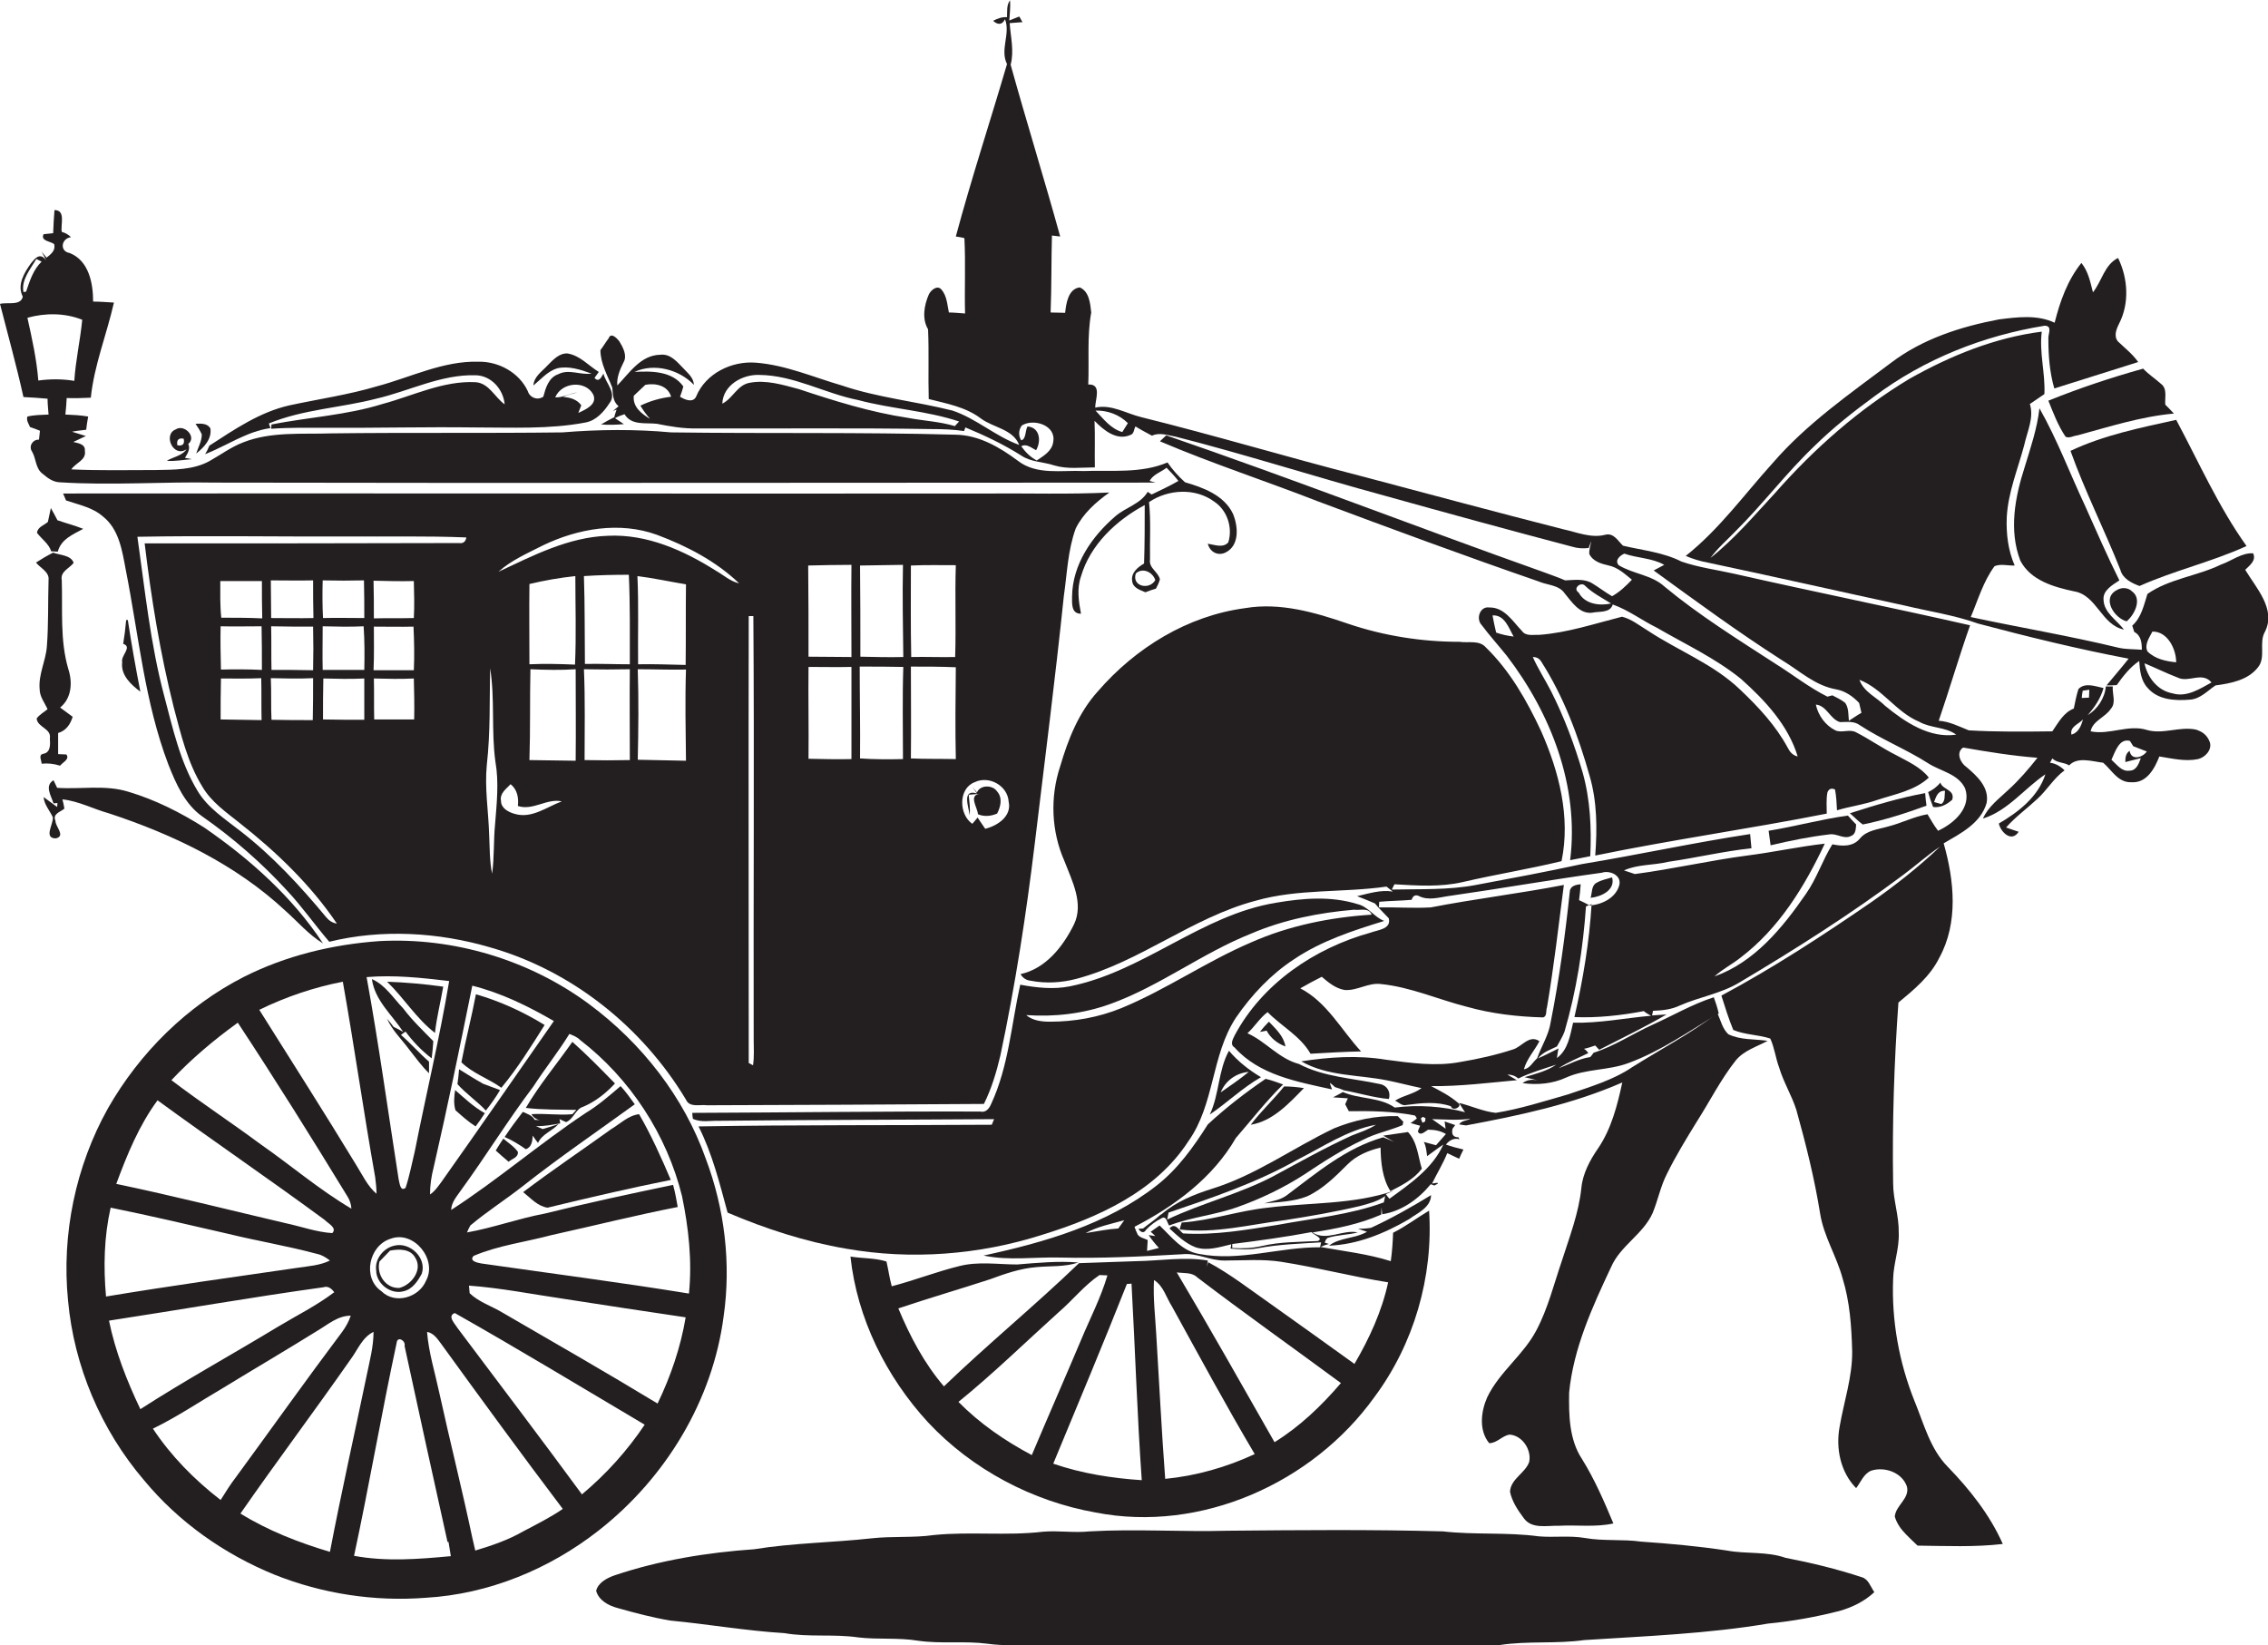 <?xml version="1.0" encoding="utf-8"?>
<!-- Generator: Adobe Illustrator 19.2.0, SVG Export Plug-In . SVG Version: 6.00 Build 0)  -->
<svg version="1.1" id="Layer_1" xmlns="http://www.w3.org/2000/svg" xmlns:xlink="http://www.w3.org/1999/xlink" x="0px" y="0px"
	 viewBox="0 0 686.7 498" enable-background="new 0 0 686.7 498" xml:space="preserve">
<g>
	<path fill="#231F20" d="M665,220.9c-5-1.1-10,1.5-14.9,0.1c-5.7-1.8-11.4,1.6-17.1,0.4c0.6-3.2,4.4-4.2,6.1-6.8
		c1.7-1.9,0.4-4.5,0.6-6.8l-2.1,0c-0.3,3.5-2.5,6.9-5.5,8.7c2.1-2.4,3.9-5,4.8-8.2c-2.4-0.5-5.6-1.8-7.6,0.3c-0.6,1.9-1,3.9-1.4,5.9
		c-3.1,1.2-4.7,4.3-6.5,6.9c-8.5,0.1-16.9,0.2-25.3-0.3c-3-1.2-5.9-2.7-9.1-2.9c3.3-9.6,6.1-19.3,9.5-28.9
		c-23.8-5.4-47.6-10.2-71.4-15.6c-5.3-1.2-10.8-1.9-16-3.7c-5.5-2.8-11.8-3.4-17.7-4.8c-1.5-1.4-2.8-4-5.4-3.3
		c-4.3,1.1-8.6-0.8-12.8-1.7c-20.4-5.2-40.8-10.7-61.2-16.1c-22.2-5.7-44.2-12.3-66.4-17.8c-4.6-1.1-9.1-4-14-2.9
		c0-2.5,2.1-7.2-2.1-7c0.3-7.3-0.4-14.6,0.9-21.8c-0.3-2.7-0.6-6.4-3.5-7.6c-3.5,0.5-4.1,4.9-4.4,7.7c-1.5,0-2.9-0.1-4.4-0.1
		c0.3-7.8,0.2-15.6,0.4-23.3c0.6,0.1,1.9,0.2,2.5,0.3c-4.8-17.4-10.2-34.7-15-52c1.1-4.2,0-8.4-0.3-12.6c1.3-0.1,2.6-0.2,3.9-0.3
		c-0.3-0.4-0.7-1.3-1-1.7c-1,0.4-2,0.8-3,1.2c0.1-2,0.4-4.1,0.2-6.1c-1.1,1.5-0.8,3.4-0.9,5.1c-1.5-0.1-2.9,0.4-4.2,1.1
		c1.3,1.2,2.7,1.4,3.6-0.5c1.7,4.5-1.6,9.2,0.6,13.6c-5.1,17.4-10.8,34.7-15.5,52.2c0.7,0.1,2,0.3,2.6,0.5c0.4,7.6,0,15.2,0.2,22.8
		c-1.7-0.1-3.3-0.3-4.9-0.3c-0.5-2.4-0.6-5.1-2.3-7c-1.3-1.4-3.2,0.3-3.8,1.6c-1.4,3.3-2.1,7.3-0.2,10.5c0.3,7,0,14.1,0.2,21.1
		c5.5,1.4,11.2,2.4,15.8,5.9c3.8,2.8,9.7,3.2,11.6,8c-7.2-2.6-13-8-20.2-10.4c-11.1-2.8-22.6-3.9-33.5-7.6c-8.6-2.5-17-6.2-26-6.9
		c-7.3-0.6-15.2,3.2-18.1,10.2c-0.9,2.1-3.5,1-4.9,0.1c0.4-1,0.7-2,1-3.1c-3.3-4.7-9.7-4.7-14.8-4.4c6-2.8,13.6-0.7,18,3.9
		c-0.1-2.1-1.7-3.4-3-4.8c-2-2-4-4.7-7.2-4.3c-5.9,0.1-9.3,5.5-13,9.3c-0.2-2.5,0.8-4.8,1.9-7c1.2-2.1-0.2-4.6-1.3-6.4
		c-0.7-0.9-2.5-2.8-3.2-0.9c-0.9,1.2-1.6,2.4-2.5,3.6c0,4.1,2.2,7.7,3.6,11.4c0.2,2,0.1,4.1,1.9,5.6c-0.6,0.5-1.2,1-1.7,1.4l1.1-0.4
		c-0.2,0.6-0.6,1.7-0.7,2.3c-1.4,0.7-2.7,1.4-4,2.2c2.3,0.2,4.6,0.1,6.9-0.1c-0.7-0.5-2-1.3-2.7-1.8c0.9-0.5,1.9-0.9,2.9-1.2
		c2.1,3.5,6.4,2.5,9.8,2.9c4,0.8,8,1.5,12.2,1.4c23.6,0.1,47.3-0.2,71,0.2c3.3,0,6.5,0.1,9.8,0.6c0.1-0.3,0.3-0.8,0.4-1.1
		c5.8,2.4,11.5,5.1,16.9,8.5c2.9,2,6.7,1.9,10,3c4,1.2,8.2,0.6,12.3,0.6c-0.1-4.7,0.1-9.4-0.1-14.1c2.7,2.8,6.7,6.1,10.8,4.3
		c1.2-0.3,1.1-1.8,1.6-2.6c1.6,1,3.3,1.9,5,2.8c2.3-1.1,4.8-0.1,7.2,0.3c21.2,5.4,42,12.1,63,17.8c19,5.3,38,10.5,57,15.5
		c1.6,0.5,3.3,0.6,5,0.4c0.2-0.5,0.6-1.6,0.8-2.1c-0.2,1.3-0.7,2.6-0.6,3.9c1.1,2.3,3.7,3,5.9,3.5c2.8,0.6,4.9,2.6,7,4.3
		c-1.8,1.9-3.7,3.7-6,5c-2.1-1.2-4-2.7-6-3.9c-2.4-1.5-5.5-1-8.2-0.9c-2.3-1-4.7-1.8-7.1-2.7c-38-13.5-75.6-28.1-113.7-41.2
		c-0.6,0.6-1.3,1.2-1.9,1.8c15.7,6.7,32,12,47.9,18.2c22.2,8.3,44.4,16.5,66.7,24.2c2.7,1.2,6.2,1,8,3.7c2.1,2.5,4.4,6.2,8.2,5.8
		c2.1-0.5,5.5,0.2,6.3-2.5c4.8,1.7,8.8,4.8,13.3,7c8.6,5,17.7,9.2,25.5,15.5c7.3,6.5,14.3,14,17.2,23.5c-1.5-0.3-2.4-1.4-3-2.6
		c-3.6-6.7-8.9-12.4-14.4-17.6c-8.1-7.8-18.8-11.8-28-17.9c-2.5-1.5-4.9-3.5-7.8-4.2c-8.3,2.1-16.6,4.9-25.2,5.5
		c-1.7-0.1-3.9,0.5-5.1-1.2c-2.8-2.9-5.3-7.2-9.9-7.1c-2.8-0.4-4.1,3.4-2.3,5.3c2.4,3.2,5.1,6.2,7.6,9.3
		c13.4,17.5,22,39.6,19.2,61.9c2-0.4,4.1-0.8,6.1-1.2c0.4-8.5,0-17.1-2.3-25.3c-2.5-8.5-5.6-16.8-9.6-24.7
		c-1.8-3.5-3.9-6.7-5.5-10.3c1.1,0,1.9,0.4,2.5,1.3c6.8,10.6,11.3,22.6,14.7,34.7c2.3,7.8,2.3,16.1,1.7,24.1
		c23.3-4.8,46.8-8.1,70.1-12.7c0-2.2-0.2-4.3,0.2-6.4c0.4-1.1,1.2-1.4,2.3-0.9c0.4,2.1,0.5,4.2,0.6,6.3c4-1.2,8.1-1.7,12.1-3.1
		c5.4-1.8,11.4-2.8,15.7-6.8c-2.5-3.2-6.4-4.9-9.9-6.8c-4.2-2.1-8-4.8-12.1-6.9c-2-1.1-4.3,0.3-6.3-0.6c-3-1.5-5.2-4.5-5.9-7.8
		c3.3,0.3,4.3,4.4,7.3,5.3c2.1,0,4.3-0.4,6.1,1c6.6,4.3,13.9,7.2,20.5,11.4c3.8,2.5,9.2,3.2,11.3,7.7c2,5.8-3.4,10.6-8.2,12.8
		c-1.2-1.6-2.2-3.3-3.2-5c-4.1,0.7-7.9,2.7-11.9,3.7c-3,0.9-6.5,1.1-8.6,3.7c-2.1,2.5-5.4,2.3-8.3,1.7c-3,4.8-4.7,10.3-8,15
		c-7.1,10.3-15.6,20.7-27.7,25c2.4-2.2,5.4-3.7,7.9-5.7c11.6-8.8,19.4-21.5,25.5-34.5c-7.9,0.9-15.6,2.6-23.5,3.6
		c-11.4,1.5-22.6,4.1-34,5.6c-0.8-0.3-2.5-0.8-3.3-1.1c4.2-1.9,8.9-1.5,13.4-2.6c8.4-1.2,16.7-3.2,25.2-4.1
		c-0.1-1.5-0.3-2.9-0.4-4.3c-17.1,2.6-34,6.3-51,9.1c-10.6,2.3-21.3,4.3-32,6.3c-8.4,1.6-17,1.2-25.5,1.4c0.2-0.4,0.6-1.2,0.8-1.6
		c6.9,0.4,14,0.9,20.8-0.7c9.9-2.3,19.9-3.9,29.8-6.3c2.8-13.4-0.8-27.2-6.2-39.4c-4.3-9.2-9.4-18.2-16.7-25.3
		c-2-2.3-5.3-1.3-7.9-1.7c-11.5,0-23-1.8-33.9-5.5c-9.9-3.4-20.5-6.5-31.1-4.7c-17.4,2.3-33.2,12-44.6,25.2
		c-5.8,6.4-9,14.5-11.4,22.7c-3.1,9.3-2.7,19.7,1.3,28.7c2.3,6,5.9,12.8,2.9,19.1c-3.3,6.7-8.5,13.4-16.2,15.1
		c0.7,1.2,1.8,1.9,3.1,2c4.6,0.9,9.4,0.6,13.9-0.6c19.2-5.1,34.9-18.5,54.1-23.6c12.9-3.7,26.5-2.4,39.7-4.3c0.6,0.5,1.3,1,1.9,1.5
		c-3.7-0.6-7.3,0.6-10.8,1.4c1.8,0.7,3.6,1.4,5.4,2.2c1.3,1.6,2.8,3,4.2,4.5c0.8,3.3-3.3,3.5-5.4,4.3c-17,4.7-32.9,15.4-41.3,31.2
		c-0.5,1.1-1.5,2.7,0,3.6c7.5,8.4,19.1,10.4,29.5,12.7c-0.1-0.4-0.4-1.1-0.5-1.4l-0.1-0.6c0.4,0.3,1.1,0.9,1.5,1.3
		c1,0.3,1.9,0.6,2.8,1c4.5,0.8,8.9,2.2,13.5,2.6c0.7-2-0.5-4.1-2.6-4.5c-8.2-1.8-17-2.1-24.6-6.1c-6.1-1.6-10-6.8-15.6-9.3
		c2.2-2,3.7-4.6,6.1-6.4c4.2,4.3,9.9,7.2,13,12.6c5.1-0.3,10.2-0.6,15.3-0.7c-6-6.5-10.3-14.9-18.4-19.1c2.1-1.2,4.3-2.4,6.5-3.5
		c2,1.7,4.1,3.5,6.9,4c3.8,0.3,7.2-2.3,11-1.8c9,0.9,17.4,4.7,26.1,6.9c7.5,2.1,15.3,3,23,3.2c1.3-0.3,0.8-2.1,1.2-3.1
		c2.1-12.3,3.5-24.7,5.1-37c-13.4,2.6-26.9,4.2-40.3,6.8c-5.2,0.3-10.5-0.1-15.7,0c0-0.4,0.1-1.3,0.1-1.7c3.2-0.3,6.5-0.3,9.8-0.6
		c0.4-1.2,1.1-1.6,2.1-1.2c3,1.6,6.4,0.4,9.5,0c15.4-2.2,30.7-4.9,46-7c2.3-0.8,6,0.7,5.3,3.7c-1,3.9-5.3,6-9,6.2
		c-1.1-0.6-2.1-1.1-3.2-1.6c0.2-1.6,0.4-3.2,0.5-4.8c-1.4,0.1-3.2,0.5-3.3,2.2c-1.4,13.3-3.2,26.5-5.8,39.6
		c-0.6,3.9-2.8,7.2-4.1,10.9c-1.3,1.1-2.2,3.1-4,3.3c0.9-3.2,3.2-5.6,4.7-8.5c-3.1-2.1-5.3,1.7-8,2.5c-5.2,1.7-10.6,2.9-16,3.8
		c-7.4,1.4-15,0.3-22.5-0.7c-8.5-1.4-17.2-0.8-25.6,0.5c8,4.6,17.4,4,26.2,5.8c3.4,0.7,6.8,1.6,10.2,2.3c-2.3,1.8-5.5,2.2-8,3.8
		c1.1,0.5,2.1,1.7,3.5,1.3c4.5-0.6,9.1-1.1,13.4,0.4c0.6,1.8,3.7-0.1,2.2-1c-2.4-2.1-5.3-3.6-8.2-5.1c8.7,0.1,17.3-1,26-1.8
		c-1-0.6-2-1.1-2.9-1.7c1.3,0,2.4,0.4,3.3,1.2c3.7-1.8,7.6-2.9,11.5-4.2c-2.9,2-6.4,2.8-9.6,3.8l4.2,1c-1.7-0.4-3.4-0.3-4.8,0.8
		c4.5,0.6,9.1,0.2,13.2-1.7c6-2.7,12.8-2.1,18.9-4.4c9.8-3.6,18.4-9.7,27.3-15c-0.4-1.7-0.9-3.3-1.5-4.9c-6.5,2.1-12.3,5.5-18.5,8.3
		c-6,2.7-11.6,6.5-17.9,8.5c-0.2,0.3-0.7,1-1,1.3c-3.4,0.5-6.4,2.2-9.6,3.4c2.8-1.9,6-3.1,9-4.6c-0.3-0.5-0.8-1-1.3-1.3
		c1.1-0.2,2.2-0.6,3.4-1c0.3,0.3,0.9,1,1.2,1.3c6.8-3.5,13.7-6.8,20.4-10.7c-1.1,0.1-3.3,0.2-4.4,0.3c0.1-0.3,0.2-1,0.3-1.4
		c2.8-0.1,5.6-0.4,8.1-1.6c5.9-2.6,12.5-3.6,18.1-7c17-10.1,33.7-20.7,49.5-32.5c3.8-2.8,7.3-6,11.2-8.6
		c-6.5,6.2-13.5,11.7-20.8,16.8c-14.7,10.1-29.7,19.9-45.4,28.3c1.1,3.5,2.2,7,3.6,10.4c3.6,1.5,7.6,1.4,11.2,2.6
		c1.3,2.8,1.6,5.9,2.7,8.8c1.3,4.4,3.8,8.4,5.2,12.8c2.9,10.4,5.5,20.8,7.2,31.4c1.1,6.9,5,12.9,6.8,19.6c2.2,7.1,2.7,14.6,2.9,22
		c0.1,7.8-2.5,15.3-3.8,22.9c-1.2,6.5,0.2,13.7,5,18.6c1.4-1.8,2.3-4.4,4.6-5.3c4.1-1.3,9.4,0.6,10.8,4.9c0.8,3.6-3.4,5.6-3.7,9
		c0.6,2.1,1.9,3.9,3.5,5.5c1.1,1.1,2.2,2.2,3.4,3.3c8.6,0.1,17.3,0.5,25.8-0.5c-3.9-8.8-10-16.5-16.7-23.4c-5.3-5.4-7.2-13-10-19.8
		c-4.7-11.7-7-24.4-6.5-37c0.1-4.7,1.9-9.2,1.7-14c0.1-5.1-1.7-10-1.7-15c-0.3-18.2,0.3-36.5,1.6-54.7c4.7-3.9,9.6-7.9,12.4-13.6
		c5.8-10.6,4.5-23.4,1.3-34.6c5.1-3,11.2-6,13-12.2c0.9-4.7-2.9-8.2-6.1-10.9c-1.8-1.2-3.3-4.4-1-5.9c7.4,1.3,14.9,2.5,22.5,3.1
		c-2.7,3.4-5.5,6.7-8.7,9.6c-2.8,2.7-6.2,5.1-7.8,8.8c7.6-2.4,12.5-9.1,18.9-13.4c-2.2,6.8-8.1,11.4-14.1,14.9
		c0.6,2.7,3.9,5.8,6,2.5c-1-0.3-2.9-1-3.8-1.3c2.8-3.2,6.3-5.7,9.4-8.6c3-2.7,5-6.3,8.3-8.7c-1.2-1.2-2.7-2.1-4.4-2.3
		c0.2-0.3,0.5-1,0.7-1.3c1.4,1.4,3.5,1.1,5.1,2.1c2.5-2.7,7-1.2,10.3-0.8c2.6,2.2,4.5,6.1,8.6,5.9c4.6,0.3,7-4.2,8.4-7.8
		c3.8,0.6,7.8,1.6,11.7,0.8c2.1-0.5,4.3-2.7,3.6-5.1C668.2,222.2,666.4,221.4,665,220.9z M193.9,122.8c0.8,1.4,1.8,2.7,2.9,4
		c-2.5-1.5-5.3-3.6-4.9-7c1.2-1.1,2.3-2.2,3.5-3.3c3.1-0.6,6.8,0.2,7.8,3.6C199.9,120.5,196.8,121.4,193.9,122.8z M289.1,129
		c-4.6-1.4-9.5-1.6-14.2-2.5c-11.3-1.7-22.2-5.1-33-8.7c-4.9-1.3-10-2.9-15-1.9c-3.7,0.7-5,4.7-8.2,6.3c0.2-5.6,6.1-8.9,11.2-8.7
		c10.5,0.1,19.8,5.6,29.9,7.6c10.1,2.7,20.7,3.2,30.6,6.5C290,128.1,289.5,128.5,289.1,129z M318.9,133.7c-0.3,2.8-2.9,4.3-5,5.7
		c-1.9-1-3.4-2.5-4.7-4.3c1.6-0.9,3.1,0.5,4.5,1.2c1.6-2.7,1.2-6.9-2.6-7.2c-0.7,1.2-0.4,3.9-1.9,4.2c-0.9-1.4-0.8-3.2,0.2-4.5
		C312.9,126.6,319.8,128.7,318.9,133.7z M339.8,130.8c-3.5-1-5.7-4-8.1-6.5c3.6-0.1,7.2,1.2,9.8,3.8
		C341.1,128.8,340.2,130.1,339.8,130.8z M478,179.4c-2-1.3,0.8-3.5,2-2c2.3,2.2,5.1,3.6,7.8,5.3C484.1,183.5,479.8,182.8,478,179.4z
		 M453,191.5c-0.4-1.7-0.8-3.5-1.1-5.2c3.7-0.2,4.9,3.8,6.4,6.4C456.5,192.5,454.7,192.1,453,191.5z M499.9,307.5
		c-7.9,0.7-15.7,2.3-23.6,2.1c-0.9,3.8-1.5,8.2-4.9,10.7c0.1-0.7,0.3-2.2,0.5-2.9c-2.1,1-4.1,2.1-6.2,3c1.4-1.9,3.7-2.6,5.7-3.6
		c0.8-1.5,1.7-2.9,2.3-4.5c3.6-12.3,5.6-25.1,6.5-37.9l1.7-0.7c-0.7,11.5-2.6,22.9-5.2,34.2c7,0.3,14.1-0.5,21-1.8
		C498.3,306.6,499.1,307.1,499.9,307.5z M559.8,218.2c-0.2-1.8,0-3.8-1.1-5.4c-1.2-1-2.6-1.6-3.9-2.3c-0.4,0.1-1.2,0.3-1.5,0.4
		c-5.6-2.8-10.5-6.7-15.8-10c-11.4-7.4-23-14.6-33.5-23.3c-3.9-3.6-9.5-3.8-13.9-6.5c-1.3-1.5,0.4-2.9,1.7-3.5
		c4,1.4,8.4,1.3,12.1,3.4c-1.1,0.6-2.1,1.1-3.2,1.7c12.8,9.3,25.6,18.7,38.9,27.2c5.3,3.2,10,7.7,16.4,8.8c2.7,0.5,5,2.1,6.9,4.1
		c0.2,0.7,0.5,2.2,0.7,3C562.3,216.5,561.1,217.4,559.8,218.2z M570.8,213.7c-2.6-2.6-6.5-4.2-7.8-7.9c7,2.7,11.1,9.8,18.1,12.7
		c3.5,2,7.9,1.5,11.2,3.9C584.2,223.6,576.8,218.6,570.8,213.7z M630.6,209.1c0.5-0.1,1.5-0.2,2-0.3c0,0.6-0.1,1.8-0.1,2.4
		c-0.5,0-1.7,0.1-2.2,0.1C630.3,210.8,630.5,209.7,630.6,209.1z M627.2,222.4c-0.6-2.4,2.2-3.2,3.5-4.6
		C630.1,219.8,629.3,221.8,627.2,222.4z M644.8,227.3c-1.2,0.8-1.3,2.1-1.3,3.4c1.2-0.3,3.5-0.9,4.7-1.2c-0.6,1.6-1.3,3.8-3.4,3.8
		c-2.4,0.4-3.9-1.9-5.5-3.3c1.1-2.3,2.3-6.6,5.6-5.7c0.3,0.4,0.7,1.2,1,1.6c1.4,0.5,2.7,1.1,4.1,1.6
		C648.8,229.3,645.3,230.4,644.8,227.3z"/>
	<path fill="#231F20" d="M13,143.5c1.4,1.2,3,2.4,5,2.5c15.6,1,31.3-0.2,46.9,0.1c95,0.2,190,0,285,0c-0.5-0.1-1.4-0.4-1.8-0.5
		c1-2,3.5-2.7,5.1-4c1.3,1.3,2.5,2.6,3.6,4c-2.6,1.5-5.4,2.8-8.1,4.1c-0.3-0.2-0.9-0.6-1.2-0.8c-2.2,3.7-6.7,4.7-9.8,7.4
		c-7.1,6.1-13,14.6-13.1,24.3c0,2.1-0.3,5.2,2.7,5.2c-0.7-3.7-1.3-7.6,0-11.3c2.8-9.6,10.7-17,19.3-21.6c0,5.9,0,11.8-0.2,17.7
		c-1.9,1.1-4,2.8-3.6,5.3c0.2,2.1,2.4,2.7,4,3.4c1-0.4,2.1-0.8,3.2-1.1c0.5-0.9,0.9-1.8,1.2-2.8c-0.5-2.3-3.4-3.4-3-6
		c-0.1-5.8,0.3-11.6-0.3-17.4c5.8-3.9,14-4.4,19.8-0.1c3.9,2.6,5.6,7.9,4.2,12.3c-1.6,1.8-4.2,0.7-6.2,0.4c0.6,2.4,2.9,3.8,5.3,2.7
		c4.4-2.1,3.9-8,2.3-11.8c-2.7-5.6-9-7.9-14.5-9.5c-2-1.8-3.8-3.8-5.3-6c-8,3.4-16.9,2.3-25.4,2.6c-6.7-0.3-14.2,1.3-19.9-3.1
		c-5.5-4.1-11.8-7.8-18.9-7.9c-28.7-0.8-57.4-0.3-86.1-0.7c-10.9-1-21.9-0.9-32.9,0c-23.4,0.3-46.7,0-70.1,0.3
		c-8.8,0.3-18.1-0.6-26.5,2.7c-3.7,1.4-6.9,3.8-10.3,5.7c-4.9,2.7-10.8,2.6-16.3,2.7c-8.5,0-17,0.2-25.5-0.2c1.3-2,4.6-2.8,4.1-5.6
		c0.2-2.1-2-2.3-3.5-2.7c1.3-0.6,2.5-1.2,3.8-1.8c-1.4-0.4-2.8-0.9-4.2-1.3c1.4-0.3,2.8-0.4,4.3-0.6c0.1-1,0.4-3,0.6-4
		c-2.3-0.4-4.6-0.5-6.9-0.6c0.2-1.7,0.3-3.3,0.4-5c2.4,0.1,4.8,0,7.3-0.1c1-9.8,4.8-19.1,7-28.8c-2.1-0.1-4.2-0.3-6.3-0.3
		c0-5.6-1.3-12.4-7.1-14.7c-3.1-0.5-2.6-4.4,0.4-4.8c-0.8-0.8-1.7-1.3-2.8-1.6c-0.4-2.2,1.3-6.6-2.2-6.6c-0.2,2.3-0.3,4.6-0.4,7
		c-0.7,0.1-2.2,0.2-2.9,0.3c-1,2.1,2.1,2.1,3.2,3c0.5,1.9-0.9,3-2.3,4.1c-0.5-0.6-1-1.2-1.5-1.8l1.4,2.6c-2-2.6-3.5-0.4-4.6,0.9
		c-2.1,2.9-4.3,6.6-2.5,10.1C6.3,92.7,2.1,91.4,0,92c2.4,9.4,5,18.7,7.1,28.2c2.4,0.1,4.9,0.3,7.3,0.5c0,1.6,0.2,3.2,0.3,4.8
		c-2.2,0.1-4.3,0.1-6.4,0.6c-0.4,1.2,0.4,2.2,0.8,3.2c1,0.3,2,0.7,3,1.1c-0.1,0.7-0.2,2-0.3,2.7c-1.9-0.1-3.2,2-2.1,3.6
		C11,138.9,10.7,141.9,13,143.5z M349.8,175.6c-1.7,3.1-7.2,2-5.9-2C346,171.7,349,173.2,349.8,175.6z M7.1,88.4
		c-0.7-3.7,2.1-6.9,3.9-10c0.5,0.3,1.1,0.5,1.6,0.8C10,81.7,9,85.1,7.9,88.3C7.7,88.3,7.3,88.4,7.1,88.4z M11.6,115.2
		c-0.5-6.4-1.9-12.7-3.3-19c5.4-1.5,11.3-1.5,16.6,0.6c-0.6,6.2-2,12.3-2.4,18.5C18.9,114.7,15.2,114.7,11.6,115.2z"/>
	<path fill="#231F20" d="M679.8,172.5c1.4-1.4,3.4-2.8,2.4-5c-3.5-0.2-6.5,2.3-9.7,3.4c-7.2,3.5-15.7,4.3-22.3,8.9
		c-1.1,3.4-1.8,7.1-4.6,9.6c0.2,0.6,0.4,1.2,0.6,1.9c2.1,1.1,2.3,3.3,2.3,5.4c-2.3-0.2-4.7-0.1-7-0.6c-14.8-3.6-29.9-6.1-44.8-9.3
		c2.2-5.2,3.8-10.8,7.2-15.4c1.9-0.8,4.1-0.1,6.1-0.2c-2-4.6-2.6-9.6-2.4-14.6c0.4-7.6,3.4-14.7,5.3-21.9c0.9-4.1,3-8.2,1.7-12.4
		c1.4-1,3-2,4.4-3c0.3-6.3-1.6-12.6-0.8-18.9c-14.2,1.8-27.7,7.3-40.1,14.3c-15.3,9.2-28.8,21.1-40.6,34.5
		c-6.3,6.8-12.4,14-19.6,19.7c2.1-2.9,4.9-5.3,7.4-7.9c8.4-8.3,15.5-17.8,24.1-26c5.6-5.5,11.8-10.4,18.1-15
		c15.1-11.3,33-18.4,51.6-21.4c2.5,0.1,0.9,2.6,1.1,4.1c0,5,0.4,10.1,1.8,14.9c8.5-2.7,16.9-5.3,25.4-8c-1.7-2.4-4-4.2-6.1-6.2
		c-1.4-1.6-0.5-3.8,0.3-5.4c3.2-6.2,2.7-13.8-0.3-19.9c-4.1,2-4.9,7-7.6,10.4c-0.8-3.1-1.4-6.3-3.5-8.9c-4.2,5.2-6.5,11.7-8.1,18.1
		c-5.3-2.5-11.3-1.7-16.9-1c-11.6,2.2-23.1,5.9-32.6,13.1c-12.5,9.4-25.5,18.4-35.8,30.3c-8.6,9.5-16.2,20.1-26.4,28.2
		c2.1,0.9,4.4,1.6,6.6,2c19.9,4.2,39.7,8.7,59.6,13c7.5,1.8,15.1,2.9,22.4,5.5c15.1,4,30.2,7.7,45.5,10.6c-2.2,2.8-4.5,5.4-6.7,8.1
		c0.8,0,2.3,0,3.1-0.1c1.9-2.7,4-5.4,6.8-7.3c0.2,2.9,0.5,6,2.6,8.2c3.1,3.6,8.3,3.9,12.8,3.5c3.1-0.2,5.3-2.7,7.7-4.3
		c4.6-0.6,9.8-1.6,12.8-5.4c2.6-3.1,0.2-7.5,2.2-10.9C689.2,184.4,683.1,178,679.8,172.5z M651.7,191.2c4.6-0.1,7.2,5.3,7.2,9.3
		c-3.1-0.3-6.4-1-8.7-3.3C649.2,195.1,650.8,193,651.7,191.2z M657.8,209.9c-4.5-0.8-7.6-4.8-8.5-9.1c3.4,1.4,6.6,3,10,4.3
		c3.4,1.7,7.4-1.9,10.3,1.5C666.1,208.5,662.1,211.2,657.8,209.9z"/>
	<path fill="#231F20" d="M62.1,137.5c6.6-2.6,12.6-6.9,19.8-7.9l-0.5-1.4c10.4-4.3,21.7-4.7,32.5-7.5c10-2.3,19.6-7.4,30.1-7.1
		c4.8,0.1,8.4,4.3,8.8,8.8c-3-2.1-4.7-6.4-8.8-6.7c-9.8-0.5-18.9,4.1-28.2,6.6c-10.9,3.4-22.4,4-33.6,6.2l-0.1,1.3
		c5.6-0.4,11.1-0.3,16.7-0.3c15,0.1,30-0.3,45-0.1c11.2,0,22.5,0.6,33.5-1.5c3.2-0.6,5.5-3.2,7.2-5.8c2.4-3-1.1-6.1-1.8-9
		c-0.6,1.1-1.4,2.8-2.7,1.3c0.4-0.6,0.9-1.2,1.3-1.8c-3.1-1.9-5.7-5-9.5-5.6c-2.5-0.1-4.3,1.9-5.9,3.5c-1.7,1.9-4.2,3.4-4.4,6.2
		c2.3-1.9,4.3-4.3,7.2-5.2c3.5-0.8,7.1,0.4,10.4,1.6c-3.4,0.5-6.9-1.5-10.1,0.2c-2.9,1-3.8,4.2-4.5,6.8c-1.8,1.2-4.1,0.3-4.7-1.7
		c-2.6-5.6-8.8-9-14.9-8.9c-10.7-0.3-20.5,4.7-30.6,7.4c-8.7,2.6-17.8,3.9-26.6,5.8c-9,2-16.7,7.3-24.3,12.2
		C63.1,135.7,62.5,136.9,62.1,137.5z M179.6,119.4c1.4,3-2.3,4.6-4.5,5.6c0.2-0.6,0.7-1.7,0.9-2.3c-1.3-1.8-3.4-2.4-5.5-2.5
		c1.4-0.7,2.8-1,4.3-1.4c-2.3,0.3-4.3,1.6-6.7,1.5C170.1,115.6,177.3,115.1,179.6,119.4z"/>
	<path fill="#231F20" d="M625.4,132.2c1.1,0.6,2.4-0.3,3.6-0.4c9.6-2.6,19.2-5.7,29.2-6.6c-0.8-0.9-1.7-1.8-2.6-2.7
		c-0.2-2.1,0.7-4.8-1.3-6.3c-1.8-1.6-3.8-2.9-5.4-4.6c-9.7,2.7-19.3,5.9-28.7,9.7C621.7,125,623.1,128.8,625.4,132.2z"/>
	<path fill="#231F20" d="M641.7,175.7c-3.7-7.4-7-15-10.4-22.6c-4.6-9.8-8.4-20-13.8-29.5c-0.7,6.2-2.7,12-4.5,17.9
		c-2.9,9-4.8,19-1.3,28.2c3.1,6,10.1,8,16.2,9.3c7,1.1,8.3,10.2,15.2,11.6c-2.2-2.9-6.1-5.1-6.2-9.1
		C636.7,178.7,639.6,177.1,641.7,175.7z"/>
	<path fill="#231F20" d="M59.4,137.3c2.3-1.8,4.8-4.4,4.3-7.6c-0.9-1.6-2.9-1.5-4.5-1.4c0.7,1,1.4,2.1,1.9,3.2
		C61.1,133.6,60,135.4,59.4,137.3z"/>
	<path fill="#231F20" d="M642,172.5c0.7,2.7,3.4,4,5.8,4.9c10.5-4.7,21.9-7.3,32.4-12.1c-8.5-11.9-14.4-25.3-21.3-38.2
		c-10.8,2.4-21.9,4.6-32,9.4C631.3,148.8,637.2,160.4,642,172.5z"/>
	<path fill="#231F20" d="M50.5,139.5c2.5,0.2,5-0.3,7.6-0.5c-0.5-0.1-1.6-0.3-2.1-0.4c0.8-1.3,1.7-2.7,1-4.2
		c2.7-2.2-1.3-6.1-3.8-4.4c-3.9,1.5-0.8,8.7,3.3,6C55.1,138,52.5,138.3,50.5,139.5z M53.7,134.8c-0.3-1.6,0.4-2.3,1.9-2
		C56,134.4,55.3,135.1,53.7,134.8z"/>
	<path fill="#231F20" d="M322.1,180.5c1-6.9,1.2-13.9,3.6-20.5c2.2-4.5,6.1-8,10.2-10.9c-12.3,0.6-24.6,0.2-36.9,0.3
		c-93.3,0.1-186.6-0.1-279.9,0c0.2,0.5,0.7,1.6,0.9,2.1c3.8,1.3,8,2.1,11.1,4.8c5,3.9,5.9,10.5,7,16.3c3.9,19.7,5.7,40,12.9,58.9
		c2.3,5.8,5,12,10.3,15.7c9.3,6.5,17.9,14,25.6,22.4c4.6,4.9,8.4,10.4,12.8,15.5c15.9-3.9,33-2.9,48.7,1.7
		c24.7,7,46.1,24.1,59.3,46.1c1.1,2.5,4.2,1.4,6.4,1.7c27.9-0.1,55.9-0.2,83.8-0.4c2.3-4.6,3.8-9.6,5-14.7
		c4.5-21.2,7.8-42.6,10.4-64.1C316.3,230.5,319.5,205.5,322.1,180.5z M110.3,217.9c-4.2,0-8.3,0-12.5-0.1c0-4.2,0-8.3,0.1-12.4
		c4.1,0.1,8.2,0.2,12.4,0C110.3,209.6,110.3,213.8,110.3,217.9z M110.3,202.8c-4.2,0-8.4,0-12.6,0c-0.1-4.4,0-8.8,0-13.2
		c4.1,0.1,8.3,0.2,12.4,0C110.4,194,110.4,198.4,110.3,202.8z M97.8,187.1c-0.2-3.8-0.2-7.6-0.1-11.4c4.2,0.1,8.4,0.1,12.5,0
		c0.1,3.8,0.1,7.6,0.1,11.4C106.2,187.1,102,187,97.8,187.1z M113.1,175.8c4,0.1,8.1,0.2,12.2,0.1c0.1,3.7,0.2,7.5,0,11.2
		c-4,0.1-8.1,0-12.1,0.1C113.2,183.4,113.2,179.6,113.1,175.8z M113.2,189.7c4,0,8,0.1,12,0c0.2,4.4,0.3,8.8,0.1,13.2
		c-4.1,0-8.2,0-12.2,0C113.3,198.4,113.2,194,113.2,189.7z M125.4,217.8c-4,0-8.1,0-12.1,0c-0.1-4.1,0-8.3-0.1-12.4
		c4,0.1,8.1,0.2,12.1,0C125.4,209.5,125.5,213.7,125.4,217.8z M139,164.4c-31.7,0.1-63.4,0.1-95.2,0.1c2,16.7,4.7,33.3,8.8,49.6
		c2.2,8.3,4.2,16.8,8.7,24.1c2.7,4.6,7.2,7.7,11.2,10.9c11.2,8.8,21.6,18.8,29.5,30.5c-1.4-0.2-2.5-1-3.3-2
		c-7.8-9.4-16.2-18.5-25.9-26c-4.7-3.7-9.9-7-13-12.2c-5.3-8.8-7.5-19-10.1-28.8c-4.2-15.8-5.8-32-8.1-48.1
		c21.1-0.4,42.3,0,63.4-0.1c12.1,0.1,24.2-0.2,36.2,0.3C141,164,140.2,164.6,139,164.4z M82.2,202.8c-0.1-4.4,0-8.8-0.1-13.2
		c4.2,0.1,8.5,0.1,12.7,0.1c0.1,4.4,0.1,8.8,0,13.2C90.6,202.8,86.4,202.8,82.2,202.8z M94.7,218c-4.2,0-8.4,0-12.5-0.1
		c-0.2-4.2,0-8.4-0.2-12.6c4.3,0.1,8.5,0.2,12.8,0C94.8,209.6,94.8,213.8,94.7,218z M82.1,187.1c0-3.8-0.1-7.6-0.1-11.4
		c4.3,0,8.5,0.1,12.8,0c0,3.8,0,7.6,0.1,11.4C90.6,187.2,86.4,187.1,82.1,187.1z M79.2,218c-4.1-0.1-8.3-0.1-12.4-0.2
		c0-4.1,0-8.3,0.1-12.4c4.1,0,8.1,0.1,12.2-0.1C79.2,209.5,79.1,213.8,79.2,218z M66.9,202.7c-0.1-4.4-0.2-8.7-0.1-13.1
		c4.1,0.1,8.2,0,12.4,0c0.1,4.4,0.1,8.8,0.1,13.2C75.1,202.6,71,202.6,66.9,202.7z M67,187c-0.4-3.7-0.3-7.4-0.3-11.1
		c4.2,0,8.4,0,12.6,0c0,3.8,0,7.5,0.1,11.3C75.2,187,71.1,187,67,187z M149.9,249.5c-0.5,5-0.2,10-0.9,15c-0.8-3.9-0.7-7.9-0.9-11.9
		c-0.2-7-1.4-14-0.7-21.1c1.1-9.7,0.8-19.5,1-29.2c1.5,9.3,0.3,18.9,1.6,28.3C151.1,236.8,150.4,243.2,149.9,249.5z M155.9,246.4
		c-1.9-0.5-4.2-1.7-4.2-3.9c-0.5-2.3,1.6-3.7,2.9-5.1c2,1.6,2.5,4.1,2.2,6.6c4.6,1.5,8.8-2.4,13.3-1.4
		C165.5,244.3,161,247.9,155.9,246.4z M174.3,230.3c-4.7-0.1-9.3-0.1-14-0.2c0.3-9.2,0.1-18.4,0.3-27.5c4.6,0.2,9.2,0.3,13.7,0
		C174.3,211.8,174.4,221.1,174.3,230.3z M160.3,176.8c4.6-1.1,9.2-1.9,13.9-2.4c0,8.9,0.3,17.9-0.1,26.8c-4.6-0.2-9.2-0.3-13.8-0.1
		C160.3,193.1,160.2,184.9,160.3,176.8z M177,230.1c0-9.2,0.2-18.3-0.2-27.5c4.6,0.1,9.3,0.1,13.9,0c-0.1,9.1,0,18.3,0,27.5
		C186.2,230.2,181.6,230.2,177,230.1z M176.8,174.4c4.5-0.3,9.1-0.4,13.6-0.4c0.4,9,0.3,18.1,0.3,27.1c-4.5,0-9.1-0.2-13.6-0.1
		C177,192.1,177.1,183.3,176.8,174.4z M207.6,201.3c-4.8-0.1-9.6-0.3-14.4-0.2c-0.1-8.9,0.2-17.8-0.2-26.7c4.9,0.6,9.8,1.7,14.7,2.5
		C207.6,185,207.7,193.2,207.6,201.3z M207.7,230.3c-4.9-0.1-9.7-0.2-14.6-0.3c0.2-9.1,0.3-18.3,0-27.4c4.9,0,9.8,0.2,14.6,0.1
		C207.4,212,207.6,221.1,207.7,230.3z M216.8,172.8c-9.8-6.2-21-11.2-32.8-10.6c-11.9,0.4-22.6,6-33.1,10.9c3.9-3.5,8.8-5.6,13.5-8
		c10.6-5.1,23.2-7.3,34.5-3.2c9.1,3.4,17.9,8,24.9,14.7C221.1,176,219.1,174.1,216.8,172.8z M228,322.5c-0.3-0.2-1-0.5-1.3-0.7
		c0-45.1-0.1-90.2,0-135.3l1.4,0c0.3,42.6,0,85.3,0.1,128C228.2,317.2,228.4,319.9,228,322.5z M275.8,171.2c4.5-0.2,9-0.1,13.6-0.1
		c-0.3,9.3,0.1,18.5-0.2,27.8c-4.4,0.1-8.9-0.1-13.3,0C275.7,189.7,275.8,180.5,275.8,171.2z M273.4,171c-0.2,9.3,0,18.6,0.1,27.9
		c-4.3,0.1-8.7,0-13-0.1c0-9.2,0-18.4-0.1-27.6C264.7,171.1,269,171.1,273.4,171z M257.8,229.8c-4.3,0.1-8.7,0-13-0.1
		c0.1-9.3-0.1-18.6,0-27.8c4.3,0,8.7,0.1,13,0C257.8,211.1,257.8,220.4,257.8,229.8z M244.8,198.8c0-9.2,0-18.4-0.1-27.6
		c4.4-0.1,8.8-0.2,13.1-0.2c-0.1,9.3,0,18.6,0,27.9C253.5,198.9,249.2,198.8,244.8,198.8z M273.4,229.8c-4.3,0.1-8.7,0.1-13-0.2
		c0.1-9.3-0.1-18.5-0.1-27.8c4.4,0,8.8,0,13.2,0.1C273.2,211.2,273.4,220.5,273.4,229.8z M275.8,229.6c0.1-9.3,0-18.6,0-27.8
		c4.5,0,9.1,0,13.6,0.2c-0.1,9.3-0.2,18.5,0,27.8C284.9,229.7,280.3,229.8,275.8,229.6z M298.3,250.9c-0.8-1.2-1.6-2.3-2.3-3.4
		c-0.4,0.5-1.2,1.4-1.6,1.9c-4.1-2.8-4.3-10.7,0.7-12.6c4.3-2.1,10,1,10.3,5.9C306.4,247.1,302,250,298.3,250.9z"/>
	<path fill="#231F20" d="M15.4,153.8c-0.3,1.4-0.6,2.8-0.9,4.2c-1.1,1-3.1,1.5-3.3,3.3c1.4,1.9,3.6,3.3,4.3,5.6c0.5,0,1.5,0.1,2,0.1
		c1-3.8,4.6-5.2,7.7-6.9c-2.5-1-5.2-1.7-7.8-2.6C16.7,156.2,16.1,155,15.4,153.8z"/>
	<path fill="#231F20" d="M18.2,231.8c0.7-1,3-1.9,1.9-3.4c-0.6,0-1.9-0.1-2.5-0.1c0-2.1,0-4.3,0-6.4c2.4-0.7,3.7-2.6,4.4-4.9
		c-1.3-1-2.6-1.9-3.8-2.8c3.5-2.8,3.8-7.6,2.5-11.6c-2.6-8.8-1.7-18-2-27c-0.5-2.6,2.3-3.5,3.6-5.2c-0.8-2.4-4.2-2.3-6.2-3.1
		c-1.8,0.9-3.5,1.9-5.2,3c1.3,1.7,4.1,2.8,3.8,5.3c-0.2,6.7,0,13.4-0.5,20c-0.3,4.4-2.6,8.5-2.2,13c0,2.3,1.5,4.1,2.4,6.1
		c-1.1,0.9-2.4,1.6-3.3,2.8c0.2,2.7,4.5,3,4,6c0.1,1.8,0.3,4.3-2,4.7c-1.6,0.3-0.5,2-0.5,3C14.5,231,16.3,231.2,18.2,231.8z"/>
	<path fill="#231F20" d="M645.5,179c-1.2-1.2-3.2-1.2-4.5-0.4c-4.8,2.4-0.9,8.5,2.9,9.5C646.3,186.1,648.7,181.3,645.5,179z"/>
	<path fill="#231F20" d="M42.5,209.4c-1.4-7.2-2.7-14.4-3.8-21.7l-0.5,0c-0.2,2.4-0.5,4.8-0.9,7.2c2.9,1-0.8,3.5-0.3,5.6
		C36.5,204.4,39.7,207.3,42.5,209.4z"/>
	<path fill="#231F20" d="M19.5,244.8c-0.1-0.7-0.4-2.1-0.6-2.8c4.9,0.5,9.3,2.9,14,4.2c19.5,6.4,38.5,15.5,53.6,29.6
		c3.7,3.3,7,7.2,11.3,9.8c-9.3-14.1-22.2-25.6-36-35.1c-7.1-4.5-14.8-8.4-22.9-10.8c-7-2.2-14.4-0.7-21.6-1.2
		c-0.3-0.6-0.8-1.7-1.1-2.3c-2.8,1.7-0.7,4.7,0,7l1.2-0.1c0,0.3-0.1,0.9-0.1,1.2c-1.4-1-2.7-2-4.1-3c0.2,2.3,1.8,4,2.8,6.1
		c0.2,2.1-2.9,6.4,0.9,6.4c3.1-0.7-0.2-3.6-0.1-5.3C15.8,246.4,18.3,245.8,19.5,244.8z"/>
	<path fill="#231F20" d="M591.1,242.1c0.9-3.1-3-3-3.6-5.2c-1,1.3-2.3,2.2-3.7,2.9c0.4,1.5,0.9,3,1.5,4.5
		C587.5,244.6,589.4,243.6,591.1,242.1z M588.9,239.4c-0.2,1.4,0.2,3.1-1.1,4c-0.6-0.1-1.7-0.5-2.2-0.6
		C586.2,241.2,586.7,239.3,588.9,239.4z"/>
	<path fill="#231F20" d="M295.8,239.9c-0.5-0.6-1-1.2-1.4-1.7l1.4,2c-4.7-1.4-2.5,4.1-2.2,6.6c0.2-2.1-0.1-4.1-0.3-6.2
		c1.1-0.1,2.3-0.2,3.4-0.3c-3.6,0.4-0.7,4.2-0.6,6.2c1.9,0.8,3.9,0.6,5.8-0.2c1.1-2.1,1.7-4.8,0-6.7
		C300.6,237.6,296.8,237.5,295.8,239.9z"/>
	<path fill="#231F20" d="M583.3,243.9c-0.2-1.3-0.3-2.5-0.4-3.8c-7.7,1.4-15.3,3.7-22.8,6.1c1.3,1.1,2.5,2.4,3.9,3.4
		C570.5,248.3,577,246.2,583.3,243.9z"/>
	<path fill="#231F20" d="M535.5,251.5c0.2,1.5,0.4,2.9,0.6,4.4c5.9-1.4,11.8-2.6,17.8-3.3c2.2-0.4,4.4,1.6,6.5,0.5
		c1.5-0.5,1.5-2.2,1.6-3.5c-0.9-0.9-1.7-1.8-2.5-2.7C551.5,248,543.5,250.2,535.5,251.5z"/>
	<path fill="#231F20" d="M488.1,265.6c-1.6,0.5-3.2,0.8-4.6,1.6c-1.7,0.8-1.4,3-1.9,4.6C484.7,271.5,489.2,269.5,488.1,265.6z"/>
	<path fill="#231F20" d="M391.8,290.4c8.3-5.6,17.9-8.7,27.3-11.6c-3.1-1.2-4.9-4.4-8.1-5.1c-8-2.5-16.5-1.8-24.7-0.4
		c-22.6,3.7-40,20.8-62.4,25.3c-5,1-10.1,0.4-15-0.5c-2.7,12.1-3.5,24.7-8.8,36.1c-0.6,1.4-1.6,2.7-3.3,2.3
		c-29.1-0.1-58.1,0.3-87.2,0.4c0,0.4,0.1,1.3,0.2,1.8c2.5,1.2,5.4,0.5,8,0.6c27.7-0.3,55.5-0.3,83.2-0.5c-0.2,0.4-0.5,1.2-0.7,1.7
		c-29.6,0.2-59.2,0-88.8,0.5c4.2,8.3,6.4,17.3,8.8,26.1c11.5,4.9,23.5,8.8,35.8,10.9c19.8,3.5,40.4,1.9,59.5-4.2
		c16.8-5.2,34.3-13,44.2-28.3c8-11.2,6.9-26,14.4-37.4C379,301.1,384.9,294.9,391.8,290.4z M339.5,305.2c-6.9,2.8-14.2,4.1-21.6,4.1
		c-2.5,0-5.2-0.3-7.2-2c8.6,0.6,17.2-0.4,25.3-3.3c15.1-5.4,28-15.5,42.9-21.4c9.8-4.2,20.5-6.3,31.1-7.2c1.8,0.3,4.4-0.8,5.3,1.5
		c-12.5,0.8-25,3.3-36.5,8.4C365.2,291.1,353.1,299.6,339.5,305.2z"/>
	<path fill="#231F20" d="M219.1,398.5c2.3-16,0.3-32.6-5.4-47.7c-6.6-18.7-19.4-35-35.3-46.8c-18.1-13.4-41-20.3-63.5-19.1
		c-14.2,1-28.3,4.4-41,10.8c-17.3,8.8-31.6,23-41.2,39.8c-9.8,17.5-14.1,38.2-12.1,58.2c1.8,19.9,10,39.2,23,54.4
		c10.5,12.7,24.3,22.4,39.5,28.6c14.5,5.8,30.3,8.2,45.8,7c19.1-1.1,37.5-8.7,52.4-20.4C201.6,447.4,215.8,423.9,219.1,398.5z
		 M199.1,424.9c-15.5-9.4-31.2-18.4-46.9-27.5c-3.3-2-7.2-3.2-10-5.9c-0.1-0.6-0.1-1.7-0.2-2.3c9.6,0.7,19.1,2.6,28.7,4
		c12.3,1.9,24.6,3.8,36.9,5.6C206.1,407.8,203.1,416.6,199.1,424.9z M175.6,314.8c15.2,11.7,26.3,28.7,30.9,47.3
		c2,9.7,3.1,19.6,2.1,29.5c-20.9-3.4-41.9-6.1-62.8-9.1c-1.1-0.2-3.9-0.7-2.4-2.3c7.5-3.2,15.8-4.2,23.6-6.3
		c12.7-2.8,25.4-6,38.2-8.5c-0.4-2.3-0.8-4.5-1.4-6.7c-13,2.7-26,5.5-38.9,8.7c-8,1.5-15.6,4.3-23.5,5.7c0.2-0.5,0.7-1.6,1-2.1
		c5.1-4.3,10.8-7.9,16-12c10.9-8.6,22.5-16.5,33.8-24.7c-1.4-1.9-2.7-3.8-4.3-5.5c-3.4,2.9-6.7,5.8-10.5,8.1
		c-14,9.3-26.7,20.3-40.8,29.4c0.1-2.4,1.7-4.1,3-6c7.5-10.3,14.2-21.2,21.9-31.4c3.5-5.4,7.5-10.4,10.9-15.9
		C173.6,313.5,174.7,313.9,175.6,314.8z M167.7,309.1c-11.3,16.2-22.5,32.4-33.9,48.5c-1.1,1.5-2.1,3-3.6,4c0-2.8,0.4-5.5,1.1-8.2
		c4.2-18.3,8-36.7,11.7-55C151.8,300.6,159.9,304.6,167.7,309.1z M136,297c-2.9,17.3-7,34.3-10.4,51.5c-0.9,3.7-1.6,7.5-2.8,11.1
		c-1.7,1.3-1.8-1.7-2.1-2.6c-3.2-20.4-6-40.9-9.7-61.2C119.3,295.1,127.7,296,136,297z M129,387.7c-2.1,5.1-9.4,7.3-13.5,3.2
		c-5.9-4-3.8-13.9,2.8-15.9C125.3,372.4,132.5,381.3,129,387.7z M103.8,297.2c3.5,19.7,6.3,39.5,9.8,59.2c0.2,1.7,0.4,3.3,0.4,5
		c-2.8-2.4-4.3-5.8-6.2-8.8c-9.6-15.8-19.5-31.3-29.3-46.9C86.5,301.8,95,298.9,103.8,297.2z M72,309.6
		c11.4,17.3,22.4,34.9,33.2,52.6c0.7,1.1,1.1,2.3,1.2,3.7c-9.7-5.7-18.3-13.1-27.5-19.5c-8.9-6.6-18.2-12.7-27-19.4
		C58,320.5,64.8,314.8,72,309.6z M47.7,333.1c16.7,12.2,33.9,23.9,50.6,36.2c0.9,1,3.9,2.4,2.3,4c-4.8-0.3-9.4-2-14.1-3
		c-17.1-4-34.1-8.3-51.3-11.9C38.5,349.5,42.1,340.7,47.7,333.1z M33.5,365.6c11.9,2.4,23.7,5.2,35.5,7.9c9,2.2,18.1,3.7,27,6.1
		c1.5,0.3,2.7,1.1,3.9,2c-3,1.5-6.5,1.7-9.8,2.2c-19.4,2.8-38.7,5.5-58,8.7C31.3,383.5,31.5,374.4,33.5,365.6z M42.5,426.6
		c-4.1-8.6-7.6-17.5-9.5-26.8c21.6-3.3,43.2-7.1,64.9-10.1c1.4-0.5,2.5,0.4,3.3,1.5c-5.4,4.1-11.5,7.1-17.3,10.6
		C70.2,410.1,56,417.9,42.5,426.6z M66.8,454.1c-7.9-6.1-15-13.3-20.5-21.6c7.4-3.6,14.2-8.2,21.2-12.3c9.5-5.8,19.2-11.5,28.7-17.4
		c3.2-1.9,6.1-4.5,10-4.5c-0.6,1.8-1.5,3.4-2.6,4.9c-10.9,14.5-21.4,29.3-32.1,43.9C69.8,449.3,68.3,451.7,66.8,454.1z M72.8,458.2
		c10.9-15.7,22.4-31,33.3-46.6c2.2-2.9,3.5-6.7,7-8.4c0,4.5-1.2,8.9-2.1,13.3c-3.7,17.8-7.7,35.5-11.1,53.3
		C90.5,467,81.2,463.4,72.8,458.2z M107.2,471c4.6-21.4,8.3-43.1,12.9-64.5c0.2-2.1,2.8-0.7,2.4,1c4.3,19.8,8.6,39.6,13,59.3l0.3,0
		c0.2,1.4,0.5,2.8,0.7,4.3C126.8,472,116.9,472.8,107.2,471z M158.4,463.6c-4.5,2.6-9.5,4.3-14.5,5.8c-0.3-1.3-0.6-2.6-0.9-3.9
		c-3.1-14.7-6.8-29.3-10-43.9c-1.3-6.1-3.2-12.1-3.7-18.4c2.1,0.4,3.2,2.2,4.4,3.8c12.1,16.7,24.3,33.4,36.7,49.8
		C166.6,459.4,162.4,461.5,158.4,463.6z M138.5,402c-0.7-1.2-3.2-3.6-0.8-4.5c19.3,10.9,38.4,22.5,57.5,33.8
		c-5.3,7.9-11.7,15-19,21.1C163.8,435.5,151.1,418.8,138.5,402z"/>
	<path fill="#231F20" d="M117.2,308.4c1.5,3.5,4.4,6.2,6.6,9.2c2,2.5,3.8,5.1,6.1,7.3c0-0.9,0-2.6,0-3.5c-3-2.6-5.5-5.5-8.5-8.1
		c0.5-0.4,0.9-0.7,1.4-1c2.2,3,4.9,5.8,7.9,8.1c0.2-1.7,0.4-3.5,0.5-5.2c-3.1-3.2-6.4-6.3-9.1-9.9c-3-3.1-5.4-7.1-9.5-8.9
		c0.9,6.5,6.1,10.8,9.5,16c-0.7-0.4-2.2-1.2-2.9-1.5C118.6,310.1,117.9,309.2,117.2,308.4z"/>
	<path fill="#231F20" d="M131.7,312.7c0.5-4.7,1.7-9.3,2.5-14c-5.6-0.8-11.3-1.3-17-1.5C122.3,302.1,126,308.3,131.7,312.7z"/>
	<path fill="#231F20" d="M164.9,310.3c-6.5-4-13.5-7.2-20.8-9.3c-1.3,6.9-3.1,13.7-4.4,20.6c3.5,3.4,8.2,4.9,12.1,7.7
		C156.7,323.4,160.8,316.8,164.9,310.3z"/>
	<path fill="#231F20" d="M365.7,340.4c-4.3,6.8-9.1,13.5-15.5,18.5c-15.1,11.8-33.9,17.2-52.4,21.2c7.6,1.6,15.4,0.4,23.1,0.6
		c12.3,0.3,24.7-0.3,37-1c4.5-0.5,8.5,2,13,1.9c5.7,0,11.4-0.5,17.1,0.4c10.9,1.7,21.5,4.5,32.3,6.2c-1.9,8.8-5.7,17-10.2,24.7
		c-8.4-6-16.8-12.1-25.3-18.1c-6.3-4.4-12.3-9.1-19-12.7l-0.4,1.4c0.1-0.5,0.2-1.4,0.3-1.9c-7.2-1.2-14.5,0.1-21.8,0.2
		c-5.7,0.2-11.4,0.4-17.2,0.6c-13.3,12.8-27.6,24.5-40.9,37.3c-6-7-10.3-15.2-13.8-23.6c9.2-3.1,18.5-5.8,27.7-8.8
		c4.6-1.7,9.2-3.3,14.1-3.7c4.2-0.4,8.6,0,12.7-1.4c-6.2-0.5-12.4,0.1-18.5,0.6c-5.8,0-11.8-1-17.6,0.5c-6.9,1.7-13.5,4.3-20.4,6.1
		c-0.7-2.5-1-5-1.6-7.5c-3.4-1.1-7.3-0.9-10.9-1.5c2,18.7,10.8,36.4,23.5,50.2c13.4,14.3,31.6,23.9,50.8,27.3
		c31.8,6.2,65.6-8.9,84.3-34.9c12-16.1,17.9-36.4,16.6-56.5c-3.7,2.2-7.1,4.8-10.9,6.7c-0.1,2.9-0.3,5.7-0.7,8.6
		c-6.9-2.2-14.2-3-21.3-4.3c0.9-0.4,1.7-0.7,2.6-0.9l-1.3-0.4l0.3-0.8l0.5-0.6c3-1,6.2-0.9,9.2-1.7c-4.5-1-9.5,2.8-13.7,0
		c7.1-1.1,14.2-2.5,20.8-5.4c0-0.5,0.1-1.6,0.1-2.2l0.2,2.1c5.9-0.9,11-4.6,14.7-9.1c0.3,0.1,0.8,0.3,1.1,0.4c1.7-0.8,1.4-1-0.7-0.6
		c1.5-3.1,3.3-6,4.6-9.2c1.2,0.6,2.4,1.1,3.6,1.7c0.4-0.9,0.8-1.9,1.3-2.8c-1.8-0.4-3.6-0.9-5.3-1.5c1-1.3,2.5-2.1,4.1-1.6
		c-0.1-0.1-0.2-0.4-0.3-0.6c-1.6,0-2.2-0.9-1.8-2.6c0.2-0.3,0.6-0.8,0.8-1.1c-0.8-0.3-2.4-0.8-3.2-1.1l0.3,2.2c-1.4-1-2.8-2-4.1-2.9
		c3.9,0.1,7.7,0.4,11.6-0.1c-1.1,0.6-2.7,0.5-3.4,1.7c0.5,0.1,1.5,0.2,2.1,0.3c16.1-3,32.2-6.4,47.3-13c-1.5,6.9-3.3,14-7.3,19.9
		c-2.5,3.6-4.7,7.7-5.1,12.1c-0.8,7.6-3.6,14.8-5.9,22c-2.4,7-4.2,14.4-7.7,21c-3.9,7.5-11.2,12.6-14.9,20.3
		c-1.9,4.3-2.6,10,0.6,13.9c2.3,0,3.9-2.2,6.1-2.6c3.9,0.2,6.8,4.6,6,8.3c-1.2,3.4-5.6,5.1-5.8,9c0.6,2.9,2.3,5.5,4.1,7.9
		c2.4,3.5,7,2.3,10.7,2.4c5.5-0.3,11.1,0.5,16.5-0.7c-2.8-6.7-5.7-13.4-9.5-19.5c-3.9-5.9-4-13.3-3.9-20.1c1.3-13.4,7-25.9,12.7-38
		c2.8-6.5,9.7-9.9,12.6-16.4c1.6-3.9,2.4-8.1,4.3-11.8c2.7-5.5,5.9-10.7,9.1-15.9c3.9-6.1,7.2-12.7,11.7-18.4c2.5-3.1,6.4-4.2,9.7-6
		c-4-0.6-8.2-0.2-11.9-2c-1.8-1.7-2.3-4.2-3.3-6.4c-8.1,6.2-17.1,10.9-25.7,16.3c-5.9,4-12.8,6-19.5,8.3c-7.3,2.1-14.5,4.4-21.9,5.6
		c-3.8-0.4-7.4-2.1-11.1-3c0.6,0.9,1.1,1.9,1.8,2.8c-6.8-1.8-14.2-2.3-21.3-1.4c-4.5-3.2-10.7-2.5-15.7-4.7c-1,0.6-2,1.1-3,1.6
		c1.5,0.1,3,0.2,4.5,0.3c-0.2,0.5-0.6,1.4-0.8,1.8c0.3,0.5,0.8,1.6,1.1,2.1c6.7-0.1,13.4,0,20,1.3c0.2,0.2,0.5,0.6,0.6,0.9
		c-0.5,0.4-1.4,1.1-1.9,1.4c1,0.3,1.9,0.5,2.9,0.8c-0.2,0.4-0.5,1.2-0.7,1.7c0.7,1.6,2.2,0,3.1-0.5c1.9,0,3.7,0.3,5.4,1.3
		c-1,1.1-2,2.3-3,3.4c-1.2-0.3-2.5-0.7-3.7-1c0.7,1.3,0.8,2.8,1,4.3c1.6-1.1,3.2-2.4,4.9-3.5c-3.2,7.2-10.1,11.9-16.3,16.4
		c-0.4-0.5-0.8-0.9-1.1-1.4l2.4-1c-12.3,4.2-25.4,3.5-38.1,5.1c-8.8,0.9-17.2,3.9-26.1,4.5c-0.2,0.5-0.5,1.6-0.6,2.1
		c10.7,1.3,21.2-1.5,31.7-2.8c7.7-1.2,15.3-2.5,22.9-4.3c2.6-0.7,5.4-1.4,7.6-3c-0.1,0.5-0.3,1.4-0.4,1.9
		c-10.3,3.8-21.4,4.8-32.1,6.8c-9.5,1.5-19,3.2-28.7,2.6c-1.2-0.9-2.4-3.5-4.1-1.5c2.4,2.2,4.8,4.5,7.9,5.7
		c3.6,1.2,7.3-0.1,10.8-0.9l-0.2,1.3c2.7,0.2,5.5,0.4,8.2-0.1c6.3-1.2,12.8-1.4,19.2-1.8l-0.3,1.5c-12.3-0.1-24.4,4.4-36.7,2
		c-5.2-0.9-8.3-5.2-11.9-8.6c-0.7,0.5-2,1.4-2.7,1.9c0.4,0.3,1.1,1,1.4,1.3l-2-0.3c0.9,1.4,2,2.7,3.1,3.9c-1.2,0.3-2.4,0.6-3.6,0.9
		c0.1-0.8,0.1-2.5,0.2-3.3c-1-0.5-2.3-0.7-3-1.6c-0.3-0.6-0.8-1.8-1-2.4c12.2-6.3,23.7-14.8,30.7-26.9c4.7-5.4,9.1-11.1,14.3-16.2
		c-1.8-0.6-3.5-1.3-5.3-1.7C376.9,330.9,371.1,335.4,365.7,340.4z M290.2,424.4c10.6-8.6,20.3-18.1,30.4-27.2
		c4.2-3.6,7.7-8.1,12.3-11.2c0.6,0,1.8,0.1,2.4,0.1c-2,6.8-5.3,13.1-8,19.6c-4.9,11.6-10,23.2-14.9,34.8
		C304.3,436.2,296.7,431,290.2,424.4z M318.9,443.1c7.5-18.1,15.1-36.2,22.3-54.4c0.4,0,1.1-0.1,1.4-0.1c1.1,19.8,1.7,39.7,3.1,59.5
		C336.7,447.5,327.6,446.1,318.9,443.1z M352.8,447.7c-1.1-14.5-1.8-29-2.7-43.5c-0.3-5.6-1-11.1-0.7-16.7c2.9,1.8,3.7,5.3,5.5,8.1
		c8.2,14.9,16.3,29.9,25,44.6C371.3,444.2,362.1,446.8,352.8,447.7z M385.9,436.6c-9.8-17.2-19.5-34.4-29.6-51.4
		c2.1,0.3,4.6-0.1,6.2,1.5c14.3,10.9,29,21.3,43.5,32C400.1,425.6,393.5,431.9,385.9,436.6z M431.5,339.5l-0.8,0.4
		c-0.1-0.3-0.4-0.9-0.5-1.3l0.6-0.5l0.8,0.4L431.5,339.5z M399,375.7c-5.6,0.3-11.4,0.2-16.9,1.5c-3,0.7-6,0.8-9,0.6l0-1.2
		c8-1,16-2.1,24-3.6C397.7,373.8,400.9,374.9,399,375.7z M338.6,371.9c-3.3,0.2-6.6,0.9-9.9,1.4c3.6-2,7.8-2.8,11.7-3.9
		C339.8,370.2,339.2,371.1,338.6,371.9z"/>
	<path fill="#231F20" d="M383.5,312c1.2,2.3,3.3,3.9,5.7,4.8c-0.5-3.1-2.9-5.3-5-7.5c-1,1-1.9,2-2.7,3.1
		C382,312.3,383,312.1,383.5,312z"/>
	<path fill="#231F20" d="M174.5,336l-1.2,1.3c-4.1,0.4-8.3-0.3-12.4,0c0.6,1,1.5,1.6,2.6,1.8c-0.5,0-1.1-0.1-1.6-0.1
		c-0.8-1.4-2.3-1.8-3.6-2.4c-1.9,2.5-3.8,5-5.5,7.6c2.3,1,4.4,2.3,6.4,3.7c1.8-0.6,2-2.5,2.1-4.1c0.5,0.7,1,1.5,1.6,2.2
		c1.2-2.7,4.3-3.6,6.2-5.7c-1.2,0.4-3.6,1.2-4.8,1.5c-0.7-0.3-1.4-0.6-2-0.9c2.5,0.1,4.9-0.4,7.3-0.8c0-0.3-0.1-1-0.2-1.3
		c0.7,0.3,1.3,0.6,2,0.9c2.4-1,2.8-4,5.3-4.7c3.7-1.6,6.8-4.1,9.5-7c-4.2-4.3-8.4-8.6-12.9-12.6c-4.7,6.7-10,13-14.1,20
		C164.2,336,169.3,335.9,174.5,336z"/>
	<path fill="#231F20" d="M372.1,318.1c-3.3,6-2.9,13.2-5.8,19.3c5.3-3.6,9.9-8.1,15.5-11.3C378.1,323.9,374.8,321.3,372.1,318.1z
		 M369.6,330.7c1.4-3.5,4.7-5.9,8.5-6.2C375.4,326.7,372.5,328.7,369.6,330.7z"/>
	<path fill="#231F20" d="M147.1,336.2c1.6-2,3-4,4.3-6.2c-1.7-0.6-3.4-1.3-5.1-1.9c-2.5-1.4-4.9-2.9-7.3-4.4c-0.1,1.5-0.3,3-0.5,4.5
		C141.2,331.2,144.5,333.4,147.1,336.2z"/>
	<path fill="#231F20" d="M378.7,340.5c6.7-1.1,11.6-6.5,16.1-11.1c-2-0.3-4-0.5-6-0.5C385.6,332.9,381.8,336.4,378.7,340.5z"/>
	<path fill="#231F20" d="M144,341c1-1.3,1.9-2.6,2.8-4c-3.3-1.8-6.1-4.5-9-7c-0.3,2-0.5,4.1,0.1,6.1
		C139.8,337.8,141.8,339.6,144,341z"/>
	<path fill="#231F20" d="M158.4,360.9c2.3,1.8,4.4,4.3,7.4,4.7c12.4-3,24.8-5.9,37.3-8.4c-2.9-6.8-5.9-13.5-9.6-19.9
		c-3.3,0.4-5.7,2.9-8.4,4.5C176.2,348.2,167.1,354.3,158.4,360.9z"/>
	<path fill="#231F20" d="M403.9,341.6c-12.4,5.9-23.7,14.2-37,18.3c-5.4,1.7-10.8,3.9-15.1,7.6l-0.5,0.3c-1.6,1.5-3.5,2.7-5.2,4.1
		l-1.4,0.1c0.5,0.9,1.6,1.6,2.3,0.3c1.3-1.4,2.9-2.6,4.7-3.5c1.5-0.9,1.7,1.5,2.3,2.2c6.8-2.6,14.2-3.2,21-5.7
		c7-2.5,13.8-5.8,20-9.8c5.7-3.8,11.4-7.5,17.6-10.4c3.8-2,8.1-2.8,12.1-4.5c0-0.2,0.1-0.7,0.2-1c-0.4-0.4-1.3-1.3-1.7-1.7
		C416.5,337.7,410,339.1,403.9,341.6z M409.2,343.8c-8.1,3.7-15.9,8.1-23.7,12.3c-10.3,5.4-21.6,8.1-32.1,13.1
		c0.1-0.5,0.3-1.6,0.4-2.1c13.2-4.5,26.6-9,38.8-15.9c7.8-3.9,15.3-9.1,24-10.7C414.3,342,411.7,342.8,409.2,343.8z"/>
	<path fill="#231F20" d="M389.4,362c-2,1.4-4.4,1.6-6.6,2.3c4.3-0.4,8.8-0.5,12.9-2.1c4.8-2.2,8.6-6,12.3-9.7
		c2.7-2.7,6.3-4.2,10-5.1c0.1,4.5,0.5,9.3,3,13.2c3.5-1.8,7.1-3.6,9.5-6.8c-1.2-3.8-1.3-8-4.2-11.1c-2.5,0.4-5,0.7-7.5,1.1
		c1.1,0.6,2.2,1.3,3.3,1.9c-1.1-0.5-2.2-1-3.3-1.4C407.5,347.5,398.5,355.2,389.4,362z"/>
	<path fill="#231F20" d="M152.4,344.7c-0.8,1.2-1.6,2.4-2.3,3.6c1.3,1.2,2.6,2.3,3.9,3.4c1-0.9,3-1.3,2.8-3
		C155.7,347.1,153.9,346,152.4,344.7z"/>
	<path fill="#231F20" d="M411.2,372c0.7,0.2,2,0.7,2.7,0.9c-3.6,2.1-8.3,1.7-11.5,4.2c8.6-0.3,16.8-3.7,24.2-8
		c2.6-1.9,6.6-3.5,6.7-7.3c-5.9,3.6-11.9,7-18.2,9.9C414.1,371.9,412.1,372,411.2,372z"/>
	<path fill="#231F20" d="M113.9,384.6c0,4,4.4,7.4,8.3,6.3c2.7-0.6,4.3-3.1,5.5-5.3c1.6-4.8-3.6-9.7-8.3-8.5
		C116.1,377.8,113.4,381.2,113.9,384.6z M125.7,380.7c2.4,3.7-1.1,8.3-4.8,9.2c-4.2,0.2-7-4.2-6-8c1.1-1.1,2.1-2.2,3.2-3.3
		C120.8,378.1,124.2,378,125.7,380.7z"/>
	<path fill="#231F20" d="M563.8,477.5c-7.6-2.5-15.4-4.4-23.2-5.9c-5.7-2-11.8-1.1-17.7-2.2c-8.6-1.3-17.3-2.1-26-2.7
		c-5.7-0.8-11.4-0.1-17-1.1c-4.7-0.8-9.4-0.1-14-0.5c-9.6-1.3-19.4-0.4-29-1.5c-21.6-0.6-43.3-0.4-65-0.2c-14,0.4-28-0.6-42,0.2
		c-4.7,0.5-9.4-0.3-14.1,0.1c-11,1.3-22-0.1-33,1c-6.3,0.9-12.6,0.3-18.9,1c-11.8,1.3-23.8,1.4-35.5,3.3c-14.3,1-28.6,3.3-42.3,7.9
		c-2.3,0.8-5,2.2-5.6,4.7c0.8,2.9,3.8,4.5,6.5,5.2c5.3,1.5,10.6,2.9,16,3.8c11.5,1.1,22.9,3.1,34.5,3.8c7.4,1.3,15,0.2,22.4,1.3
		c6,0.7,12.1,0,18.1,1c6.9,1,14,0,20.9,0.9c5,0.7,10,0.4,15.1,0.5c29,0.2,58,0.2,87,0.2c17.7-0.1,35.4,0.2,53.1-0.3
		c8.5-1.3,17.1-0.3,25.6-1.5c18.6-1.2,37.3-1.9,55.7-5c7.3-0.7,14.4-2,21.5-3.8c3.9-1.1,7.6-2.9,10.6-5.7
		C566.3,480.2,565.7,478.1,563.8,477.5z"/>
</g>
</svg>
